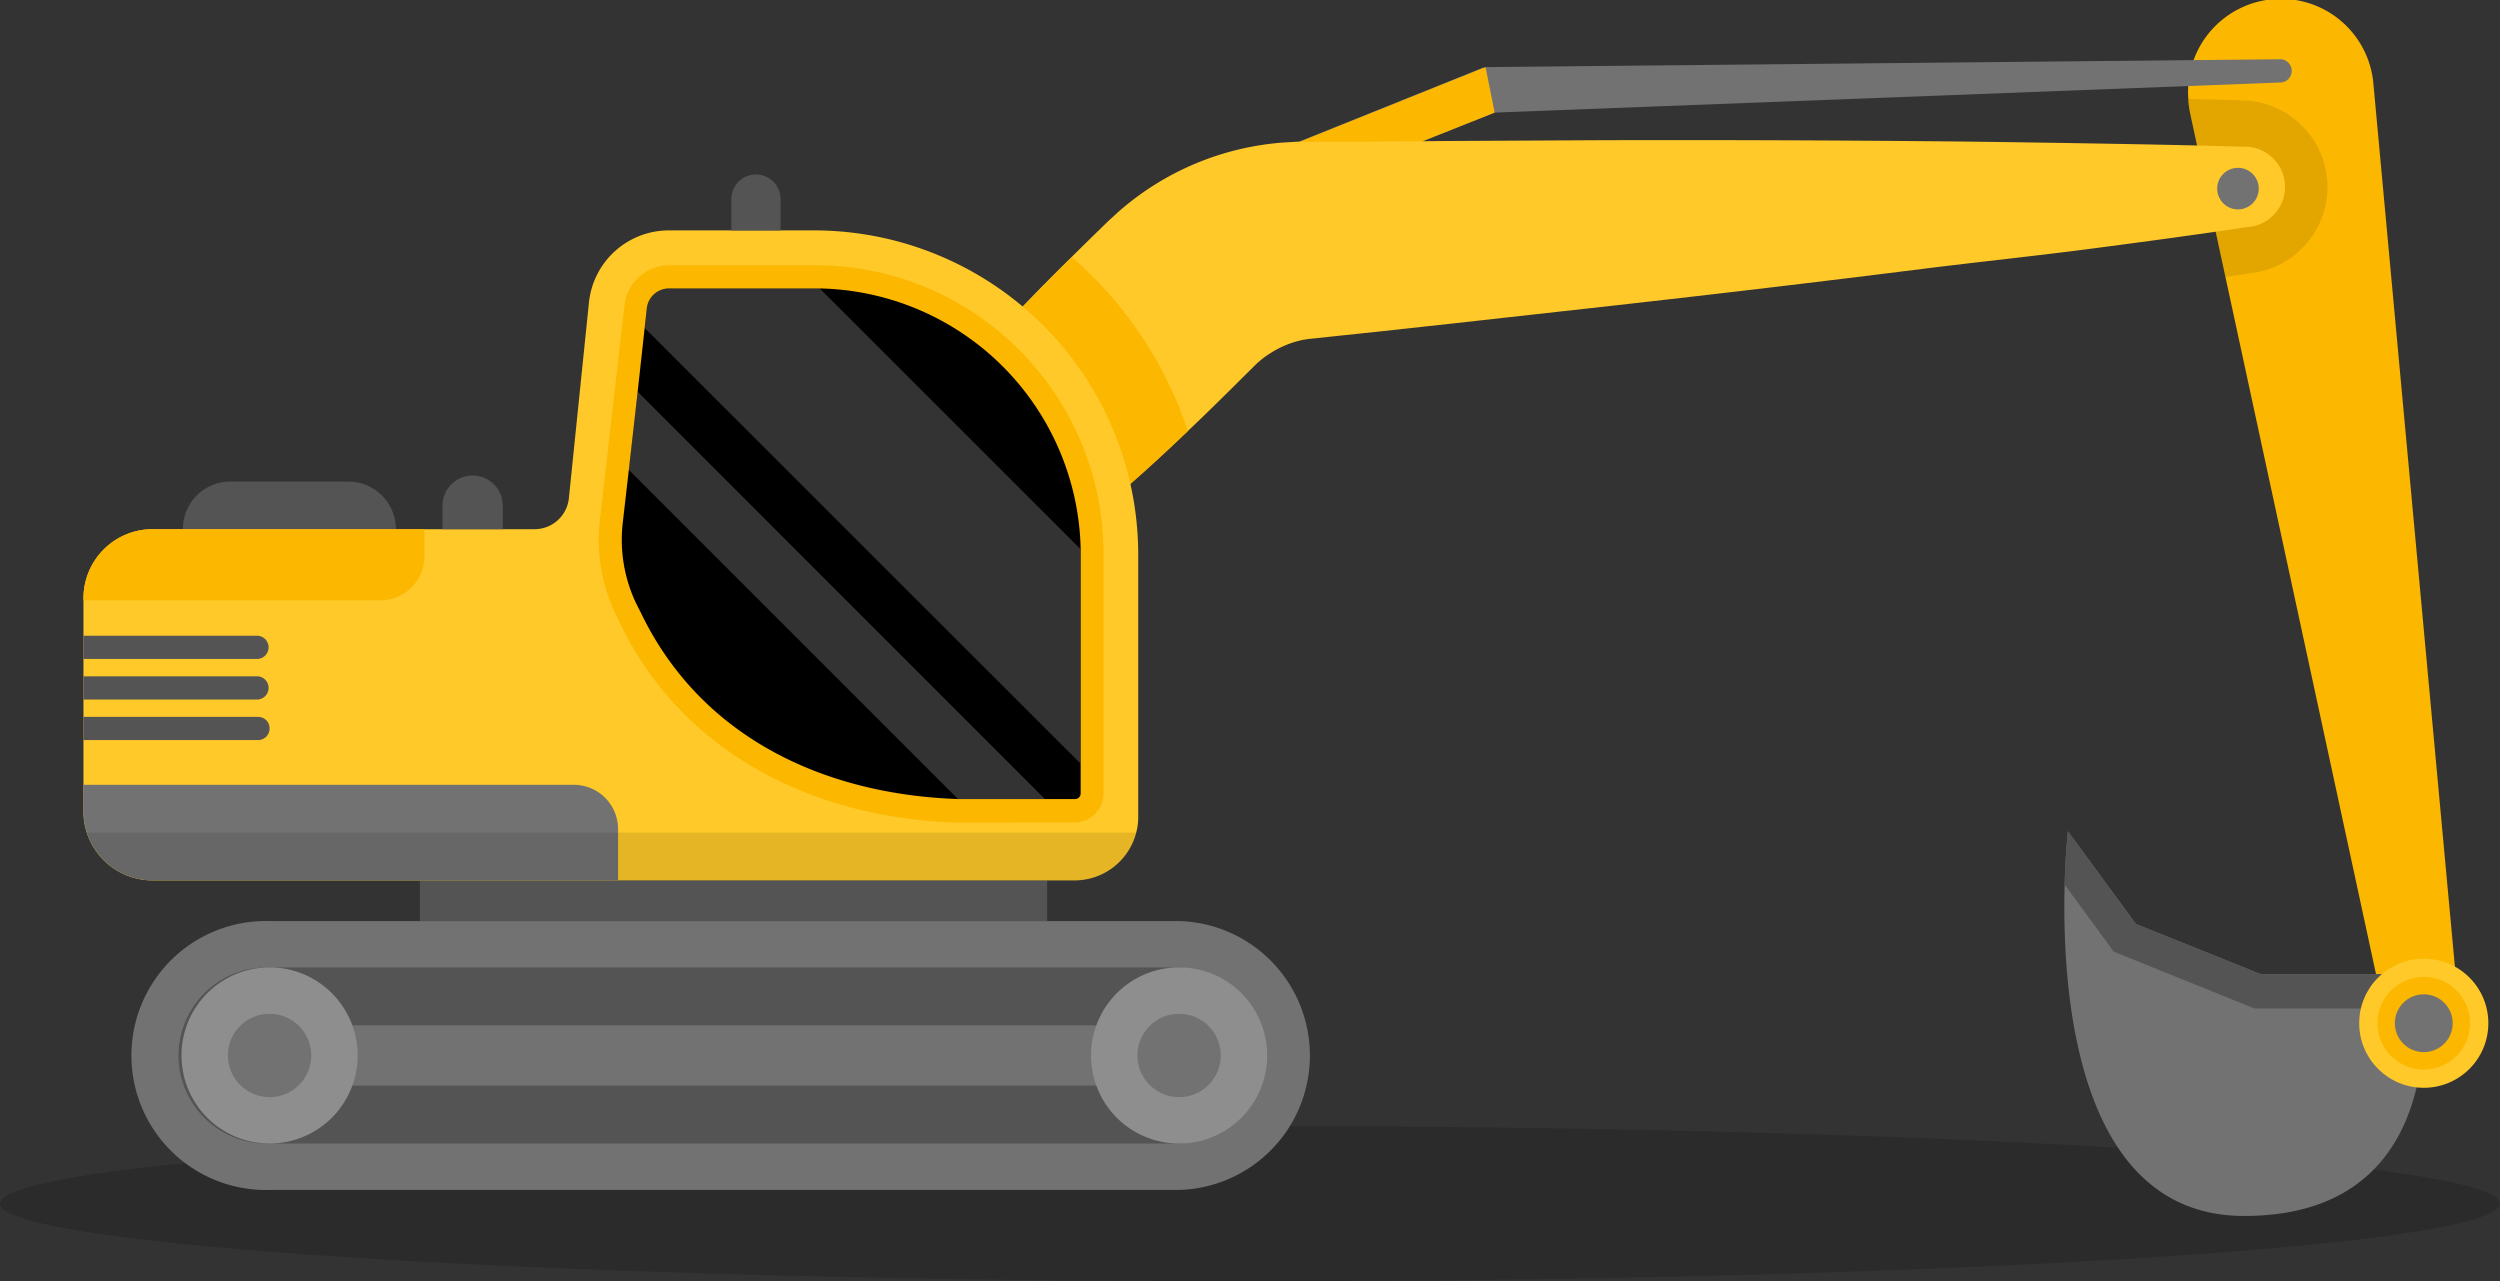 <svg xmlns="http://www.w3.org/2000/svg" viewBox="0 0 248.92 127.57"><rect x="0" y="0" width="248.92" height="127.57" fill="#333333" stroke="none"/><defs><style>.cls-1{opacity:0.15;}.cls-2{fill:#fcb700;}.cls-3{opacity:0.1;}.cls-4{fill:#727272;}.cls-5{fill:#545454;}.cls-6{fill:#ffc929;}.cls-7{fill:#8e8e8e;}.cls-8{fill:#fff;opacity:0.2;}</style></defs><g id="Layer_2" data-name="Layer 2"><g id="OBJECTS"><ellipse class="cls-1" cx="124.46" cy="119.84" rx="124.46" ry="7.73"/><path class="cls-2" d="M217.89,9.86a1.77,1.77,0,0,0,0,.23,10.23,10.23,0,0,0,.16,1.11l3.53,16.37,16.17,74.86a3.62,3.62,0,0,0,7.15-1.09L236.32,8.4a9.24,9.24,0,0,0-18.43,1.46Z"/><path class="cls-3" d="M217.89,9.86a1.77,1.77,0,0,0,0,.23,10.23,10.23,0,0,0,.16,1.11l3.53,16.37,2.79-.41a8.52,8.52,0,0,0,5.67-3.4A8.62,8.62,0,0,0,223.38,10C221.56,9.94,219.72,9.9,217.89,9.86Z"/><path class="cls-4" d="M223.44,121.07c16.7,0,18.13-14,17.86-20.66A27.33,27.33,0,0,0,241,97H225.11l-12.44-5-6.77-9.23s-.25,2.13-.33,5.39C205.3,98.65,206.68,121.07,223.44,121.07Z"/><path class="cls-5" d="M205.57,88.08l4.9,6.68,14,5.65H241.3A27.33,27.33,0,0,0,241,97H225.11l-12.44-5-6.77-9.23S205.65,84.82,205.57,88.08Z"/><circle class="cls-6" cx="241.33" cy="101.88" r="6.43"/><circle class="cls-2" cx="241.33" cy="101.88" r="4.61"/><circle class="cls-4" cx="241.33" cy="101.88" r="2.88"/><path class="cls-4" d="M124.43,18.53a2.23,2.23,0,0,0,2.9,1.23l21.49-8.55,78.33-3a1.16,1.16,0,0,0-.05-2.31l-78.82.78a1.53,1.53,0,0,0-.36,0,1.49,1.49,0,0,0-.4.11h0l-21.84,8.78A2.24,2.24,0,0,0,124.43,18.53Z"/><path class="cls-2" d="M124.43,18.53a2.23,2.23,0,0,0,2.9,1.23l21.49-8.55-.9-4.49a1.49,1.49,0,0,0-.4.11h0l-21.84,8.78A2.24,2.24,0,0,0,124.43,18.53Z"/><path class="cls-6" d="M98.24,49.3a9.83,9.83,0,0,0,12.9.1c2.45-2.09,4.81-4.26,7.13-6.48,1.46-1.38,2.88-2.77,4.3-4.18L125,36.33a8.41,8.41,0,0,1,1.41-1.11,9.49,9.49,0,0,1,3.38-1.39l.5-.08,1-.1,1.94-.21,3.89-.41,7.77-.85,15.55-1.73q15.57-1.74,31.09-3.69c5.18-.65,11.51-1.32,16.69-2s10.35-1.37,15.52-2.15a4,4,0,0,0-.46-8c-5.23-.16-10.44-.25-15.67-.34s-11.6-.18-16.82-.22q-15.65-.13-31.3-.09l-15.65.08-7.81.07-3.91,0-2,0h-1l-1.47.09a28,28,0,0,0-16.27,6.87l-1.09,1-.7.68-1.4,1.37-1.48,1.46c-3.22,3.17-6.37,6.4-9.36,9.79A9.83,9.83,0,0,0,98.24,49.3Z"/><path class="cls-2" d="M98.24,49.3a9.83,9.83,0,0,0,12.9.1c2.45-2.09,4.81-4.26,7.13-6.48a39.18,39.18,0,0,0-11.53-17.3c-3.22,3.17-6.37,6.4-9.36,9.79A9.83,9.83,0,0,0,98.24,49.3Z"/><circle class="cls-4" cx="222.83" cy="18.78" r="2.07"/><path class="cls-4" d="M26.84,118.48a13.39,13.39,0,1,1,0-26.77H117.4a13.39,13.39,0,0,1,0,26.77Z"/><path class="cls-5" d="M117.4,113.86a8.77,8.77,0,0,0,0-17.53H26.84a8.77,8.77,0,1,0,0,17.53Z"/><path class="cls-4" d="M117.4,108.09a3,3,0,0,0,0-6H26.84a3,3,0,1,0,0,6Z"/><path class="cls-7" d="M26.84,113.86a8.77,8.77,0,1,0-8.77-8.76A8.77,8.77,0,0,0,26.84,113.86Z"/><path class="cls-4" d="M26.84,109.24a4.15,4.15,0,1,0-4.15-4.14A4.16,4.16,0,0,0,26.84,109.24Z"/><path class="cls-7" d="M117.4,113.86a8.77,8.77,0,1,0-8.77-8.76A8.77,8.77,0,0,0,117.4,113.86Z"/><path class="cls-4" d="M117.4,109.24a4.15,4.15,0,1,0-4.15-4.14A4.16,4.16,0,0,0,117.4,109.24Z"/><rect class="cls-5" x="41.81" y="87.66" width="62.45" height="4.05" transform="translate(146.07 179.37) rotate(-180)"/><path class="cls-6" d="M8.31,59.57V80.78a6.72,6.72,0,0,0,.33,2.12,6.87,6.87,0,0,0,6.55,4.76H107a6.34,6.34,0,0,0,6.13-4.76,5.83,5.83,0,0,0,.2-1.57V55.23A32.29,32.29,0,0,0,81,22.94H66.64a8,8,0,0,0-8,7.18l-2,19.5a3.43,3.43,0,0,1-3.41,3.07H15.19A6.88,6.88,0,0,0,8.31,59.57Z"/><path class="cls-2" d="M107,81.89A2.88,2.88,0,0,0,109.87,79V55.23c0-.24,0-.49,0-.72a28.73,28.73,0,0,0-28.19-28.1h-15a4.51,4.51,0,0,0-4.51,4.07L59.72,51.86a17,17,0,0,0,1.59,9.3l.47,1c5.83,12,18.06,19.24,33.53,19.75l1.73,0Z"/><path d="M63.38,60.16l.47.93c5.92,12.23,18.05,18,31.54,18.47l1.65,0h10a.56.56,0,0,0,.56-.56V55.23c0-.2,0-.39,0-.58A26.52,26.52,0,0,0,81.62,28.72h-15a2.22,2.22,0,0,0-2.22,2l-.22,2L63.49,39l-.88,7.8L62,52.11A14.72,14.72,0,0,0,63.38,60.16Z"/><path class="cls-8" d="M64.2,32.67,107.56,76V55.23c0-.2,0-.39,0-.58L81.62,28.72h-15a2.22,2.22,0,0,0-2.22,2Z"/><path class="cls-8" d="M62.61,46.78,95.39,79.56l1.65,0h7L63.49,39Z"/><path class="cls-4" d="M8.31,78.14v2.64a6.88,6.88,0,0,0,6.88,6.88H61.54V82.54a4.41,4.41,0,0,0-4.4-4.4Z"/><path class="cls-5" d="M18.21,48h21.2a0,0,0,0,1,0,0v0a4.72,4.72,0,0,1-4.72,4.72H22.93A4.72,4.72,0,0,1,18.21,48v0A0,0,0,0,1,18.21,48Z" transform="translate(57.62 100.67) rotate(-180)"/><path class="cls-5" d="M44.08,47.37h6a0,0,0,0,1,0,0v2.34a3,3,0,0,1-3,3h0a3,3,0,0,1-3-3V47.37A0,0,0,0,1,44.08,47.37Z" transform="translate(94.14 100.06) rotate(-180)"/><path class="cls-2" d="M8.31,59.57v.2H37.88a4.39,4.39,0,0,0,4.38-4.39V52.69H15.19A6.88,6.88,0,0,0,8.31,59.57Z"/><path class="cls-5" d="M8.31,63.3v2.31H25.69a1.16,1.16,0,0,0,0-2.31Z"/><path class="cls-5" d="M8.31,67.34v2.31H25.69a1.16,1.16,0,0,0,0-2.31Z"/><path class="cls-5" d="M8.31,71.38v2.31H25.69a1.15,1.15,0,0,0,1.15-1.16,1.13,1.13,0,0,0-1.15-1.15Z"/><path class="cls-5" d="M72.83,17.36h4.91a0,0,0,0,1,0,0v3.12a2.45,2.45,0,0,1-2.45,2.45h0a2.45,2.45,0,0,1-2.45-2.45V17.36a0,0,0,0,1,0,0Z" transform="translate(150.56 40.3) rotate(180)"/><path class="cls-3" d="M8.64,82.9a6.87,6.87,0,0,0,6.55,4.76H107a6.34,6.34,0,0,0,6.13-4.76Z"/></g></g></svg>